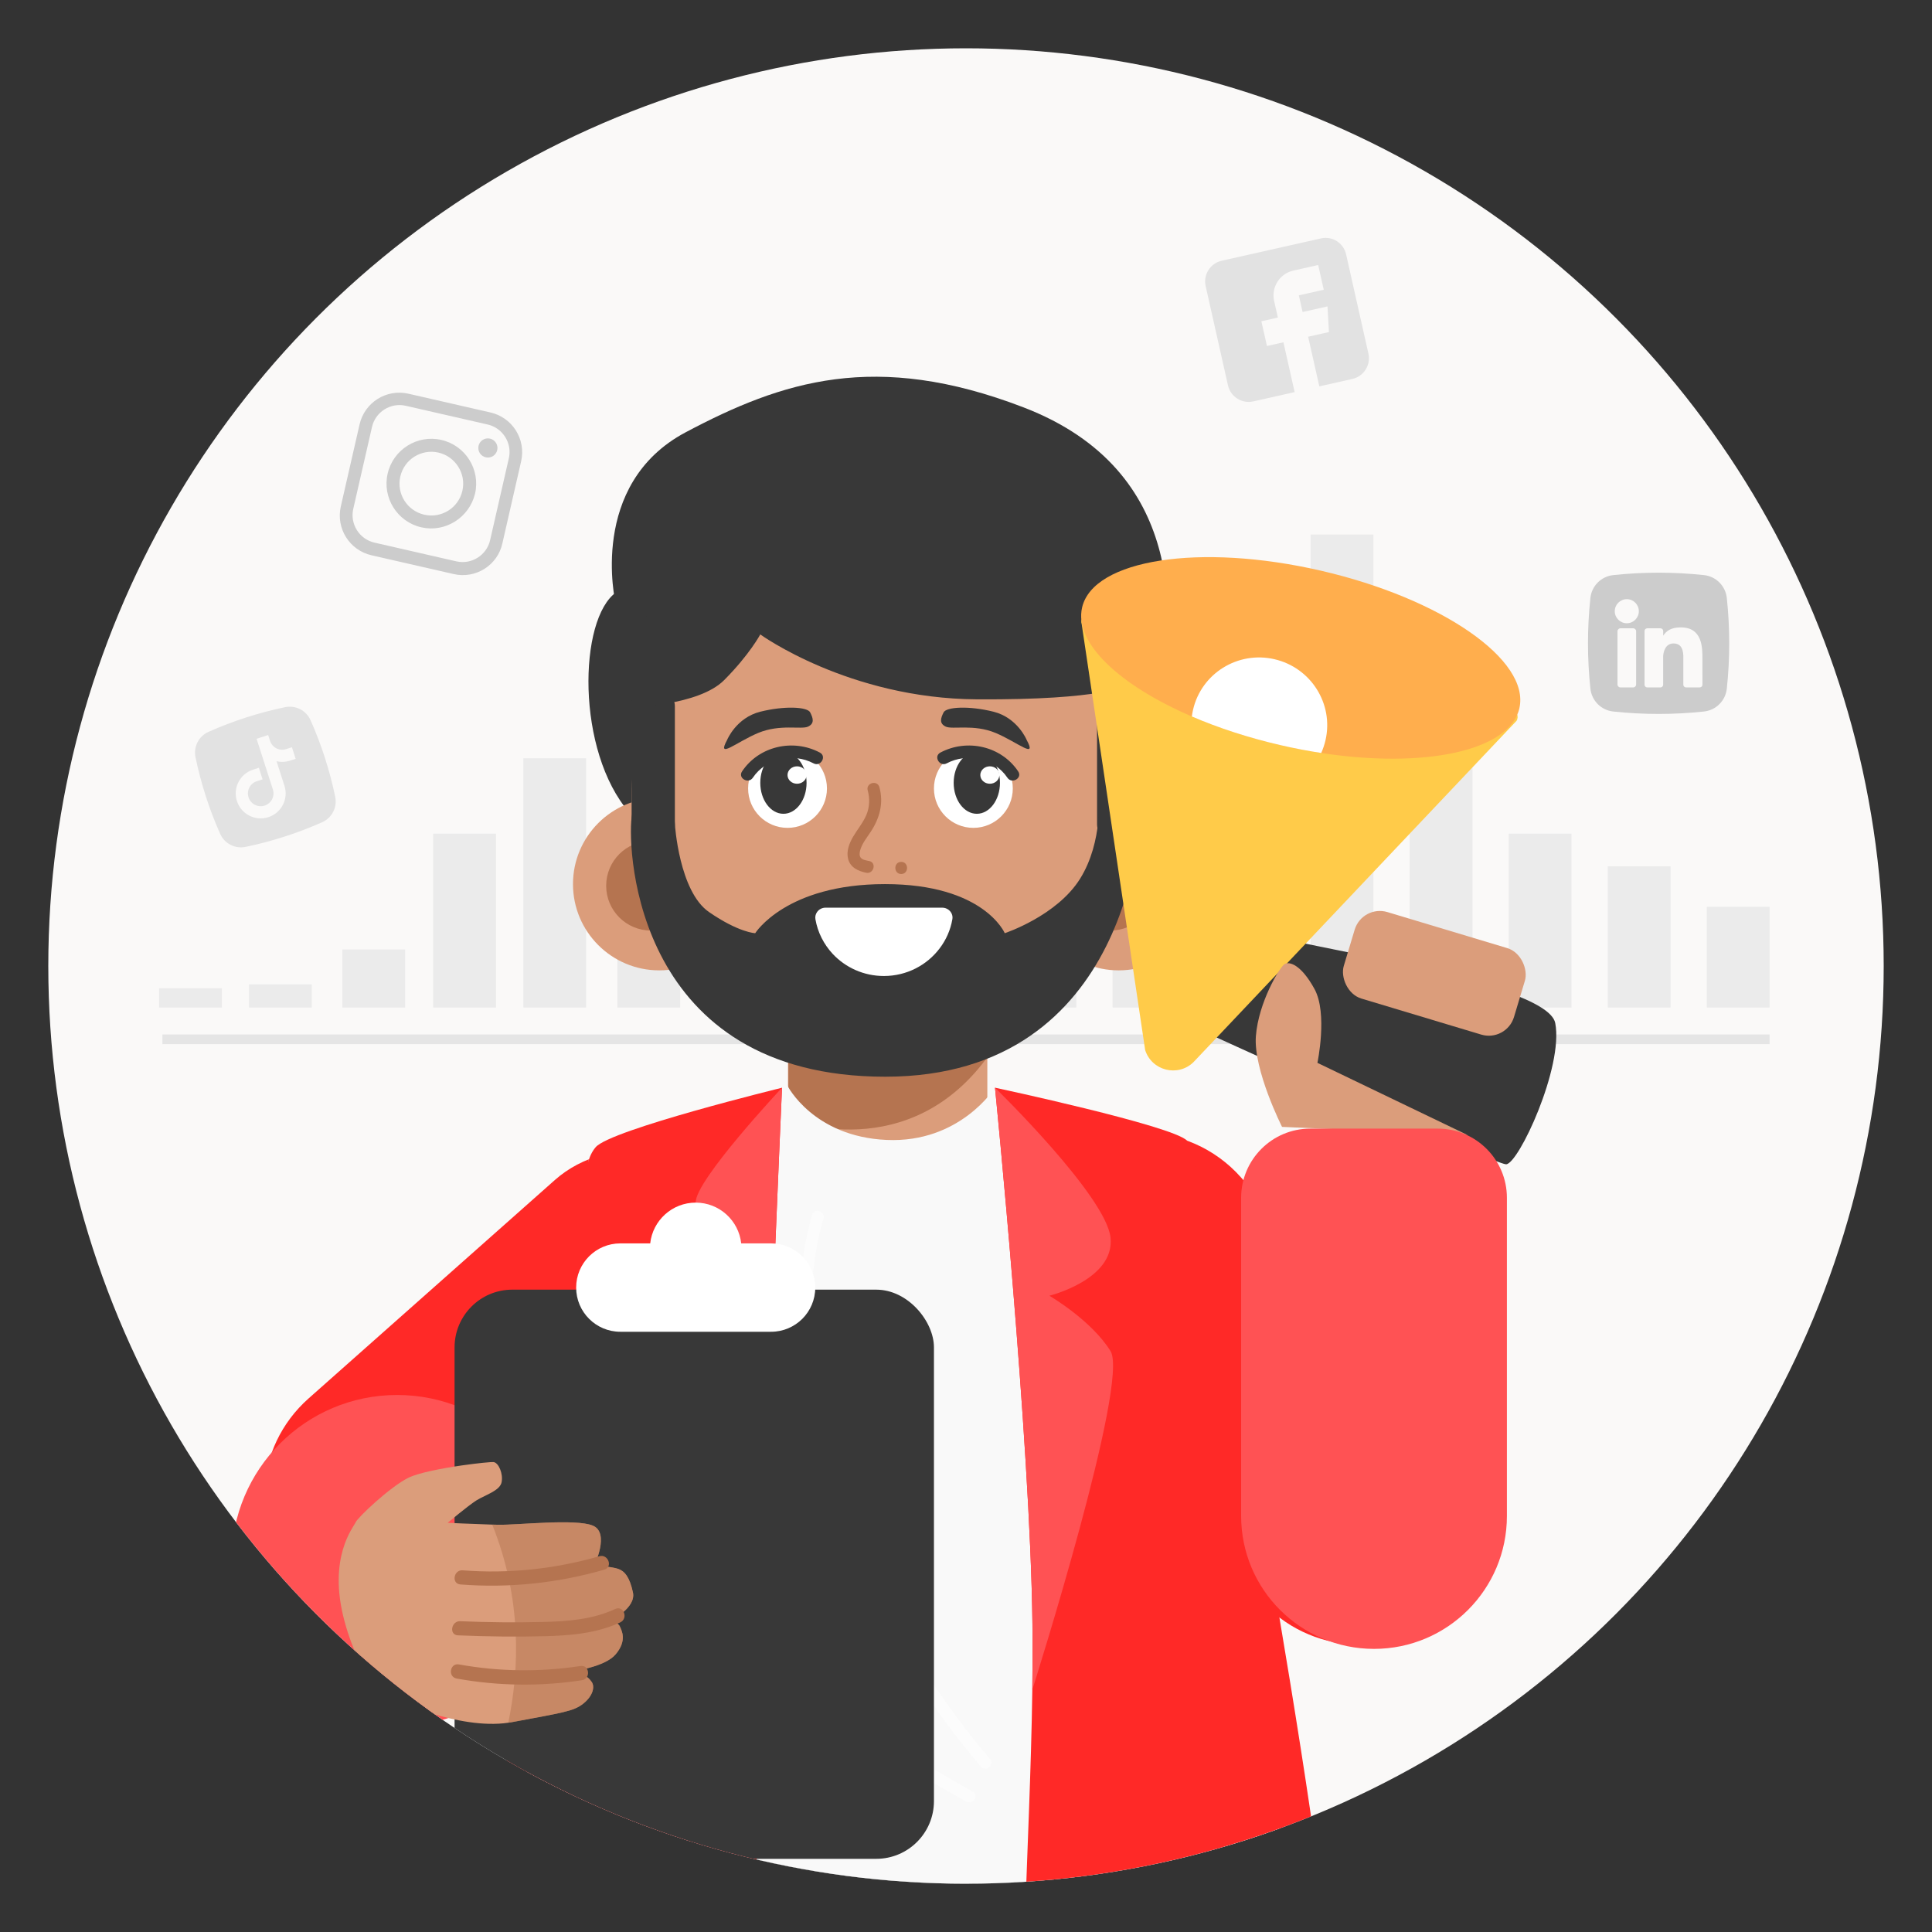 <svg xmlns="http://www.w3.org/2000/svg" xmlns:xlink="http://www.w3.org/1999/xlink" id="Layer_3" data-name="Layer 3" viewBox="0 0 200 200"><rect x="0" y="0" width="200" height="200" fill="#333333" stroke="none"/><defs><style>      .cls-1 {        fill: none;      }      .cls-2 {        fill: #faf9f8;      }      .cls-3 {        fill: #e2e2e2;      }      .cls-4 {        fill: #ebebeb;      }      .cls-5 {        fill: #e5e5e5;      }      .cls-6 {        fill: #ccc;      }      .cls-7, .cls-8 {        fill: #b57450;      }      .cls-9 {        fill: #db9d7b;      }      .cls-10 {        fill: #ff2927;      }      .cls-11 {        fill: #fff;      }      .cls-12 {        fill: #f9f9f9;      }      .cls-13 {        fill: #ff5254;      }      .cls-8 {        opacity: .5;      }      .cls-14 {        fill: #383838;      }      .cls-15 {        fill: #ffcb49;      }      .cls-16 {        fill: #fcfcfc;      }      .cls-17 {        fill: #ffae4d;      }      .cls-18 {        clip-path: url(#clippath);      }    </style><clipPath id="clippath"><circle class="cls-1" cx="100" cy="100" r="95"></circle></clipPath></defs><circle class="cls-2" cx="100" cy="100" r="95"></circle><g class="cls-18"><g><g><rect class="cls-5" x="16.813" y="107.089" width="166.374" height="1"></rect><g><rect class="cls-4" x="54.175" y="78.495" width="6.501" height="25.802"></rect><rect class="cls-4" x="63.91" y="86.301" width="6.501" height="17.997"></rect><rect class="cls-4" x="44.842" y="86.301" width="6.501" height="17.997"></rect><rect class="cls-4" x="25.774" y="101.901" width="6.501" height="2.396"></rect><rect class="cls-4" x="35.438" y="98.288" width="6.501" height="6.009"></rect><rect class="cls-4" x="16.47" y="102.302" width="6.501" height="1.995"></rect><rect class="cls-4" x="74.162" y="89.924" width="6.501" height="14.374"></rect><rect class="cls-4" x="84.415" y="93.872" width="6.501" height="10.425"></rect><rect class="cls-4" x="94.667" y="86.301" width="6.501" height="17.997"></rect><rect class="cls-4" x="104.919" y="75.063" width="6.501" height="29.234"></rect><rect class="cls-4" x="115.172" y="66.411" width="6.501" height="37.886"></rect><rect class="cls-4" x="125.424" y="78.495" width="6.501" height="25.802"></rect><rect class="cls-4" x="135.676" y="55.331" width="6.501" height="48.966"></rect><rect class="cls-4" x="145.929" y="78.495" width="6.501" height="25.802"></rect><rect class="cls-4" x="156.181" y="86.301" width="6.501" height="17.997"></rect><rect class="cls-4" x="166.434" y="89.68" width="6.501" height="14.617"></rect><rect class="cls-4" x="176.686" y="93.872" width="6.501" height="10.425"></rect></g><path class="cls-3" d="M136.755,24.678l-10.295,2.315c-1.169.263-1.916,1.444-1.653,2.613l2.315,10.295c.263,1.169,1.444,1.916,2.613,1.653l4.285-.964-1.16-5.157-1.706.384-.576-2.56,1.706-.384-.388-1.725c-.317-1.41.574-2.818,1.984-3.135l2.578-.58.576,2.56-2.578.58.388,1.725,2.578-.58.149,2.656-2.152.484,1.156,5.138,3.432-.772c1.169-.263,1.916-1.444,1.653-2.613l-2.311-10.276c-.267-1.187-1.426-1.92-2.594-1.658h0Z"></path><g><path class="cls-6" d="M46.977,59.43l-8.518-1.948c-2.278-.521-3.698-2.783-3.177-5.061l1.941-8.487c.521-2.278,2.783-3.698,5.061-3.177l8.487,1.941c2.278.521,3.698,2.783,3.177,5.061l-1.941,8.487c-.483,2.254-2.752,3.705-5.03,3.184ZM41.999,42.005c-1.56-.357-3.132.63-3.489,2.19l-1.941,8.487c-.357,1.56.63,3.132,2.19,3.489l8.487,1.941c1.56.357,3.132-.63,3.489-2.19l1.941-8.487c.357-1.56-.63-3.132-2.19-3.489l-8.487-1.941Z"></path><path class="cls-6" d="M43.619,54.59c-2.496-.571-4.061-3.063-3.49-5.559s3.063-4.061,5.559-3.49,4.061,3.063,3.49,5.559c-.602,2.489-3.094,4.053-5.559,3.49ZM45.389,46.852c-1.779-.407-3.542.7-3.949,2.479s.7,3.542,2.479,3.949,3.542-.7,3.949-2.479-.732-3.549-2.479-3.949Z"></path><circle class="cls-6" cx="50.506" cy="46.374" r=".992"></circle></g><g id="Layer_2" data-name="Layer 2"><g id="_10.linkedin" data-name=" 10.linkedin"><path class="cls-6" d="M178.759,61.9c-.133-1.247-1.119-2.233-2.366-2.366-3.12-.333-6.267-.333-9.387,0-1.249.132-2.236,1.117-2.369,2.366-.333,3.12-.333,6.267,0,9.387.132,1.249,1.117,2.236,2.366,2.369,3.12.333,6.267.333,9.387,0,1.249-.132,2.236-1.117,2.369-2.366.333-3.121.333-6.269,0-9.39h0ZM169.372,70.855c.001.17-.137.309-.307.309-0,0-.001,0-.001,0h-1.313c-.17.001-.309-.137-.309-.307,0-.001,0-.001,0-.002v-5.506c0-.171.138-.309.309-.309h1.313c.17.001.308.139.308.309v5.506ZM168.406,64.518c-.688,0-1.246-.558-1.246-1.246s.558-1.246,1.246-1.246,1.246.558,1.246,1.246-.558,1.246-1.246,1.246ZM176.237,70.876c.001.156-.126.284-.282.284-.001,0-.001,0-.002,0h-1.412c-.156.001-.284-.126-.284-.282,0-.001,0-.001,0-.002v-2.579c0-.386.113-1.688-1.008-1.688-.868,0-1.045.891-1.08,1.292v2.979c0,.155-.125.282-.28.284h-1.364c-.156,0-.283-.127-.283-.283,0-0,0-.001,0-.001v-5.555c-.001-.156.126-.284.282-.284 0,0,.001,0,.001,0h1.364c.157,0,.284.127.284.284v.48c.322-.484.8-.857,1.819-.857,2.258,0,2.243,2.108,2.243,3.266l.002,2.662Z"></path></g></g><g id="Layer_2-2" data-name="Layer 2"><g id="_14.tiktok" data-name=" 14.tiktok"><path class="cls-3" d="M32.151,74.56c-.45-1.017-1.55-1.581-2.638-1.353-2.723.565-5.377,1.419-7.918,2.549-1.018.449-1.584,1.549-1.356,2.638.567,2.723,1.421,5.379,2.55,7.921.45,1.017,1.549,1.581,2.638,1.353,2.723-.565,5.377-1.419,7.918-2.549,1.019-.449,1.584-1.549,1.356-2.639-.567-2.723-1.421-5.379-2.55-7.921h0ZM30.604,78.553l-.601.194c-.444.144-.919.163-1.374.056l.817,2.539c.438,1.358-.309,2.814-1.667,3.252s-2.814-.309-3.252-1.667.309-2.814,1.667-3.252l.001-0.0.603-.194.386,1.199-.601.193c-.697.224-1.079.971-.855,1.667s.971,1.079,1.667.855,1.079-.971.855-1.667l-1.69-5.25,1.2-.386.194.601c.224.697.971,1.079,1.667.855l.601-.193.382,1.199Z"></path></g></g></g><g><g><rect class="cls-9" x="81.571" y="89.117" width="20.638" height="35.376" rx="8.663" ry="8.663"></rect><path class="cls-7" d="M81.612,115.869s12.549,5.018,20.856-6.782l-.342-6.086-20.514,1.217v11.651Z"></path><path class="cls-14" d="M120.563,60.346v.004c-.112.306-11.676,32.074-16.279,44.662-13.142-2.26-39.119-20.875-39.119-20.875-5.545-6.354-5.301-20.094-1.358-22.838,3.943-2.748,8.216-2.407,8.216-2.407,0,0-6.903-8.244,6.577-9.616,13.476-1.372,28.595,3.779,28.595,3.779,7.96.708,11.709,3.839,13.368,7.29Z"></path><circle class="cls-9" cx="68.246" cy="91.522" r="8.93"></circle><circle class="cls-7" cx="67.388" cy="91.693" r="4.637"></circle><circle class="cls-9" cx="115.807" cy="91.522" r="8.93"></circle><circle class="cls-7" cx="114.948" cy="91.693" r="4.637"></circle><rect class="cls-9" x="65.38" y="58.206" width="51.862" height="51.862" rx="24.143" ry="24.143"></rect><rect class="cls-14" x="65.384" y="70.963" width="4.479" height="16.521" rx="2.132" ry="2.132"></rect><rect class="cls-14" x="113.567" y="70.963" width="4.479" height="16.521" rx="2.132" ry="2.132"></rect><g><circle class="cls-11" cx="81.525" cy="81.619" r="4.081"></circle><circle class="cls-11" cx="100.763" cy="81.619" r="4.081"></circle><g><path class="cls-7" d="M89.826,81.825c.231.838.201,1.732-.141,2.539-.342.808-.925,1.491-1.367,2.243-.403.686-.726,1.508-.521,2.312.226.884,1.038,1.254,1.857,1.428.788.168,1.125-1.043.334-1.211-.279-.059-.649-.103-.859-.32-.192-.198-.155-.513-.093-.758.185-.725.706-1.348,1.109-1.963.918-1.4,1.346-2.952.891-4.604-.214-.778-1.426-.448-1.211.334h0Z"></path><path class="cls-7" d="M93.292,90.477c.808,0,.809-1.256,0-1.256-.808,0-.809,1.256,0,1.256h0Z"></path></g><g><ellipse class="cls-14" cx="81.1" cy="81.04" rx="2.396" ry="3.203"></ellipse><path class="cls-14" d="M77.935,80.507c1.355-2.024,4.164-2.607,6.284-1.484.736.39,1.39-.727.653-1.117-2.767-1.467-6.298-.677-8.055,1.948-.465.694.656,1.343,1.117.653h0Z"></path></g><g><ellipse class="cls-14" cx="101.12" cy="81.04" rx="2.396" ry="3.203"></ellipse><path class="cls-14" d="M104.284,80.507c-1.355-2.024-4.164-2.607-6.284-1.484-.736.39-1.39-.727-.653-1.117,2.767-1.467,6.298-.677,8.055,1.948.465.694-.656,1.343-1.117.653h0Z"></path></g><path class="cls-14" d="M75.28,76.576s.936-2.276,3.424-2.9c2.487-.624,4.874-.514,5.168.073s.477,1.138-.22,1.469-2.9-.294-5.177.661-4.332,2.79-3.194.698Z"></path><path class="cls-14" d="M106.271,76.576s-.936-2.276-3.424-2.9-4.874-.514-5.168.073-.477,1.138.22,1.469,2.9-.294,5.177.661,4.332,2.79,3.194.698Z"></path><ellipse class="cls-11" cx="82.509" cy="80.231" rx=".986" ry=".902"></ellipse><ellipse class="cls-11" cx="102.468" cy="80.231" rx=".986" ry=".902"></ellipse></g><path class="cls-14" d="M63.714,62.372s-2.881-12.239,7.269-17.623c9.968-5.287,19.623-8.481,34.977-2.576,17.257,6.638,15.137,22.486,14.603,28.239-.536,5.772-2.61,12.336-2.61,12.336l-8.31-23.511-45.93,3.135Z"></path><path class="cls-14" d="M65.384,73.202s6.938-.147,9.573-2.79c2.635-2.643,3.747-4.736,3.747-4.736,0,0,9.162,6.64,22.416,6.719,13.254.079,15.37-1.432,15.37-1.432l-3.542-14.429s-9.582-7.6-16.411-7.71c-6.829-.11-17.072-.661-21.368,4.185s-9.785,8.151-9.785,20.193Z"></path><path class="cls-14" d="M69.863,85.311s.43,6.964,3.53,9.102c3.099,2.138,4.786,2.191,4.786,2.191,0,0,3.171-5.082,13.432-5.082s12.402,5.082,12.402,5.082c0,0,5.397-1.781,7.802-5.646,2.405-3.865,1.924-8.728,1.924-8.728l4.307,2.298s-.679,26.933-26.407,26.933-26.712-23.192-26.255-26.826,4.084-5.343,4.479.677Z"></path><path class="cls-11" d="M98.589,95.153c-.192,1.125-.658,2.159-1.325,3.033-1.309,1.728-3.405,2.849-5.764,2.849-2.097,0-3.985-.882-5.302-2.292-.913-.984-1.552-2.218-1.787-3.59-.047-.27.024-.529.169-.737.188-.274.513-.455.882-.455h12.078c.243,0,.462.078.643.212.298.22.474.588.407.98Z"></path></g><path class="cls-14" d="M129.163,96.185c1.671,1.272,30.957,5.171,31.835,9.723s-3.821,14.638-5.096,14.619-32.092-14.096-32.092-14.096l5.353-10.247Z"></path><path class="cls-15" d="M156.991,74.62c-.002.004-.005.005-.005.005l-33.451,35.342c-1.619,1.553-4.306.871-4.989-1.265l-6.57-44.096c-.186-.578.325-1.139.919-1.007l43.599,9.845c.521.119.776.718.497,1.176Z"></path><path class="cls-9" d="M132.717,116.654s-2.982-5.903-2.708-9.402c.274-3.499,2.448-7.088,2.946-7.432s1.74.034,3.123,2.564c1.383,2.53.301,7.641.301,7.641l15.532,7.468-19.194-.839Z"></path><path class="cls-17" d="M157.285,73.322c-1.02,4.423-9.823,6.267-20.514,4.625-1.373-.209-2.778-.476-4.202-.806-3.345-.77-6.452-1.792-9.19-2.97-7.494-3.226-12.205-7.628-11.362-11.28,1.148-4.99,12.215-6.698,24.716-3.816,12.498,2.88,21.7,9.26,20.551,14.247Z"></path><path class="cls-11" d="M137.214,76.63c-.105.461-.257.901-.442,1.316-1.373-.209-2.778-.476-4.202-.806-3.345-.77-6.452-1.792-9.19-2.97.03-.235.071-.467.125-.7.864-3.76,4.638-6.102,8.423-5.229,3.785.873,6.154,4.628,5.287,8.388Z"></path><rect class="cls-9" x="139.283" y="96.086" width="18.397" height="9.349" rx="2.721" ry="2.721" transform="translate(35.298 -38.484) rotate(16.733)"></rect><g><rect class="cls-14" x="96.909" y="190.261" width="29.091" height="61.594" rx="13.756" ry="13.756"></rect><path class="cls-14" d="M58.988,185.679h67.734v10.418c0,12.381-10.052,22.432-22.432,22.432h-22.869c-12.381,0-22.432-10.052-22.432-22.432v-10.418h0Z"></path><rect class="cls-14" x="60.392" y="190.261" width="29.091" height="61.594" rx="13.756" ry="13.756" transform="translate(149.875 442.116) rotate(-180)"></rect></g><path class="cls-10" d="M149.911,166.795c-5.683,5.038-14.376,4.517-19.418-1.166l-1.507-1.696-21.11-23.8c-5.038-5.683-4.517-14.38,1.166-19.418,2.62-2.324,5.876-3.466,9.124-3.466,3.794,0,7.576,1.565,10.294,4.628l19.928,22.474,2.681,3.026c5.047,5.683,4.521,14.376-1.158,19.418Z"></path><rect class="cls-10" x="23.02" y="129.998" width="61.594" height="27.512" rx="13.756" ry="13.756" transform="translate(-81.833 71.917) rotate(-41.571)"></rect><g><path class="cls-17" d="M104.447,112.599l-.037-.004h.033l.004.004Z"></path><path class="cls-12" d="M60.967,119.837s-2.784,32.361-5.161,47.459c-2.376,15.097-.738,25.241-.21,26.14s2.048-.664,9.54,4.928c7.492,5.591,30.788,3.04,38.197,1.083,7.409-1.957,7.409-4.054,14.957-4.194,7.548-.14,13.839,1.817,14.258-3.355.419-5.172-4.054-29.355-6.151-45.99s-3.526-27.839-3.526-27.839l-19.873-5.474s-3.598,5.746-11.207,5.411-10.275-5.615-10.275-5.615l-3.539.53-17.011,6.916Z"></path></g><g><path class="cls-16" d="M84.08,125.746c-2.144,7.375-1.433,15.229.211,22.628,1.805,8.122,4.902,15.96,9.126,23.127,2.371,4.023,5.092,7.837,8.129,11.383.515.602,1.444-.208.927-.811-5.305-6.194-9.615-13.204-12.77-20.724-3.027-7.215-5.133-15.015-5.643-22.843-.27-4.144.019-8.355,1.182-12.355.221-.759-.941-1.169-1.163-.406h0Z"></path><path class="cls-16" d="M100.703,185.474c-4.975-2.81-9.874-5.752-14.693-8.823-.667-.425-1.359.595-.688,1.022,4.819,3.071,9.718,6.013,14.693,8.823.686.387,1.38-.631.688-1.022h0Z"></path></g><path class="cls-10" d="M80.955,112.6s-1.696,38.028-2.377,61.906c-.004.004,0,.004,0,.008-.197,6.8-.312,12.45-.279,15.748.14,14.881.14,21.874-.558,22.293-.698.419-27.118,1.955-27.541-.981-.419-2.932,3.248-44.573,6.853-66.398,3.605-21.821,3.076-24.601,4.611-26.42,1.536-1.815,19.291-6.155,19.291-6.155Z"></path><path class="cls-10" d="M137.428,203.747c-.698,6.989-28.378,6.849-30.473,6.151-1.852-.616-.329-17.858-.09-34.961v-.008c.029-2.291.037-4.582.012-6.829-.218-19.012-3.876-55.504-3.876-55.504,0,0,18.351,3.921,19.87,5.474,1.519,1.548,15.255,78.688,14.557,85.677Z"></path><path class="cls-13" d="M72.023,124.492c-.123-2.23,8.931-11.892,8.931-11.892,0,0-1.696,38.028-2.377,61.906-1.117-3.782-8.947-30.546-8.947-33.663,0-3.355,7.547-8.668,7.547-8.668,0,0-5.03-5.449-5.153-7.683Z"></path><path class="cls-13" d="M106.865,174.929c.029-2.291.037-4.582.012-6.829-.218-19.012-3.876-55.504-3.876-55.504,0,0,11.502,11.194,11.961,15.526.456,4.332-6.332,6.012-6.332,6.012,0,0,4.336,2.517,6.332,5.732,1.967,3.17-7.818,34.184-8.098,35.063Z"></path><circle class="cls-13" cx="41.113" cy="161.549" r="17.141"></circle><rect class="cls-14" x="47.057" y="133.505" width="49.625" height="58.92" rx="5.975" ry="5.975"></rect><g><path class="cls-9" d="M51.112,151.357c-.219-.033-1.642.105-3.315.345-2.052.298-4.488.761-5.537,1.284-1.894.942-5.255,4.126-5.448,4.607-.188.482-2.923,3.595-1.159,10.195,1.76,6.594,4.855,8.003,4.855,8.003,0,0,6.901,3.321,12.11,2.545.122-.013.239-.031.357-.055,5.252-.989,6.397-1.112,7.418-1.931,1.022-.824,1.202-1.772.848-2.253-.355-.476-.565-.638-1.358-.801-.49-.101-1.013-.191-1.3-.224.836-.05,4.06-.519,5.155-1.822,1.234-1.47.579-2.507.436-2.868-.138-.36-.87-.685-.87-.685,0,0,2.552-1.259,2.22-2.841-.337-1.589-.861-2.221-1.53-2.447-.663-.231-2.47-.376-2.47-.376,0,0,1.637-3.363-.158-4.104-1.795-.742-7.816-.042-9.795-.087-.192-.003-.4-.009-.613-.015-1.966-.059-4.615-.186-4.615-.186,0,0,2.055-1.725,2.962-2.312.133-.084.275-.162.422-.238.895-.469,2.047-.882,2.201-1.656.174-.906-.321-2.003-.815-2.078Z"></path><path class="cls-8" d="M61.364,157.93c-1.795-.742-7.816-.042-9.795-.087-.192-.003-.4-.009-.613-.015,3.091,7.709,2.814,14.978,1.661,20.509.122-.013.239-.031.357-.055,5.252-.989,6.397-1.112,7.418-1.931,1.022-.824,1.202-1.772.848-2.253-.355-.476-.565-.638-1.358-.801-.49-.101-1.013-.191-1.3-.224.836-.05,4.06-.519,5.155-1.822,1.234-1.47.579-2.507.436-2.868-.138-.36-.87-.685-.87-.685,0,0,2.552-1.259,2.22-2.841-.337-1.589-.861-2.221-1.53-2.447-.663-.231-2.47-.376-2.47-.376,0,0,1.637-3.363-.158-4.104Z"></path><g><path class="cls-7" d="M60.091,172.464c-4.18.638-8.421.59-12.582-.164-.938-.17-1.174,1.293-.234,1.463,4.275.774,8.667.83,12.961.175.94-.143.801-1.619-.144-1.474h0Z"></path><path class="cls-7" d="M63.693,166.56c-2.328,1.082-4.874,1.279-7.406,1.344-2.881.073-5.764.045-8.643-.077-.941-.04-1.188,1.423-.234,1.463,3.005.127,6.015.165,9.022.088,2.649-.068,5.342-.298,7.776-1.429.861-.4.352-1.792-.514-1.39h0Z"></path><path class="cls-7" d="M62.043,161.101c-4.582,1.321-9.39,1.83-14.145,1.458-.944-.074-1.188,1.389-.234,1.463,5.022.393,10.055-.137,14.893-1.532.918-.265.398-1.653-.514-1.39h0Z"></path></g></g><path class="cls-11" d="M84.396,133.289c0,1.265-.513,2.406-1.339,3.236-.83.825-1.975,1.339-3.236,1.339h-15.604c-2.525,0-4.574-2.049-4.574-4.574,0-1.265.513-2.406,1.339-3.236.83-.83,1.975-1.339,3.236-1.339h3.092c.259-2.373,2.271-4.221,4.71-4.221s4.451,1.848,4.71,4.221h3.092c2.525,0,4.574,2.045,4.574,4.574Z"></path><path class="cls-13" d="M135.643,116.834h13.19c3.955,0,7.161,3.206,7.161,7.161v32.941c0,7.597-6.159,13.756-13.756,13.756h0c-7.597,0-13.756-6.159-13.756-13.756v-32.941c0-3.955,3.206-7.161,7.161-7.161Z"></path></g></g></g></svg>